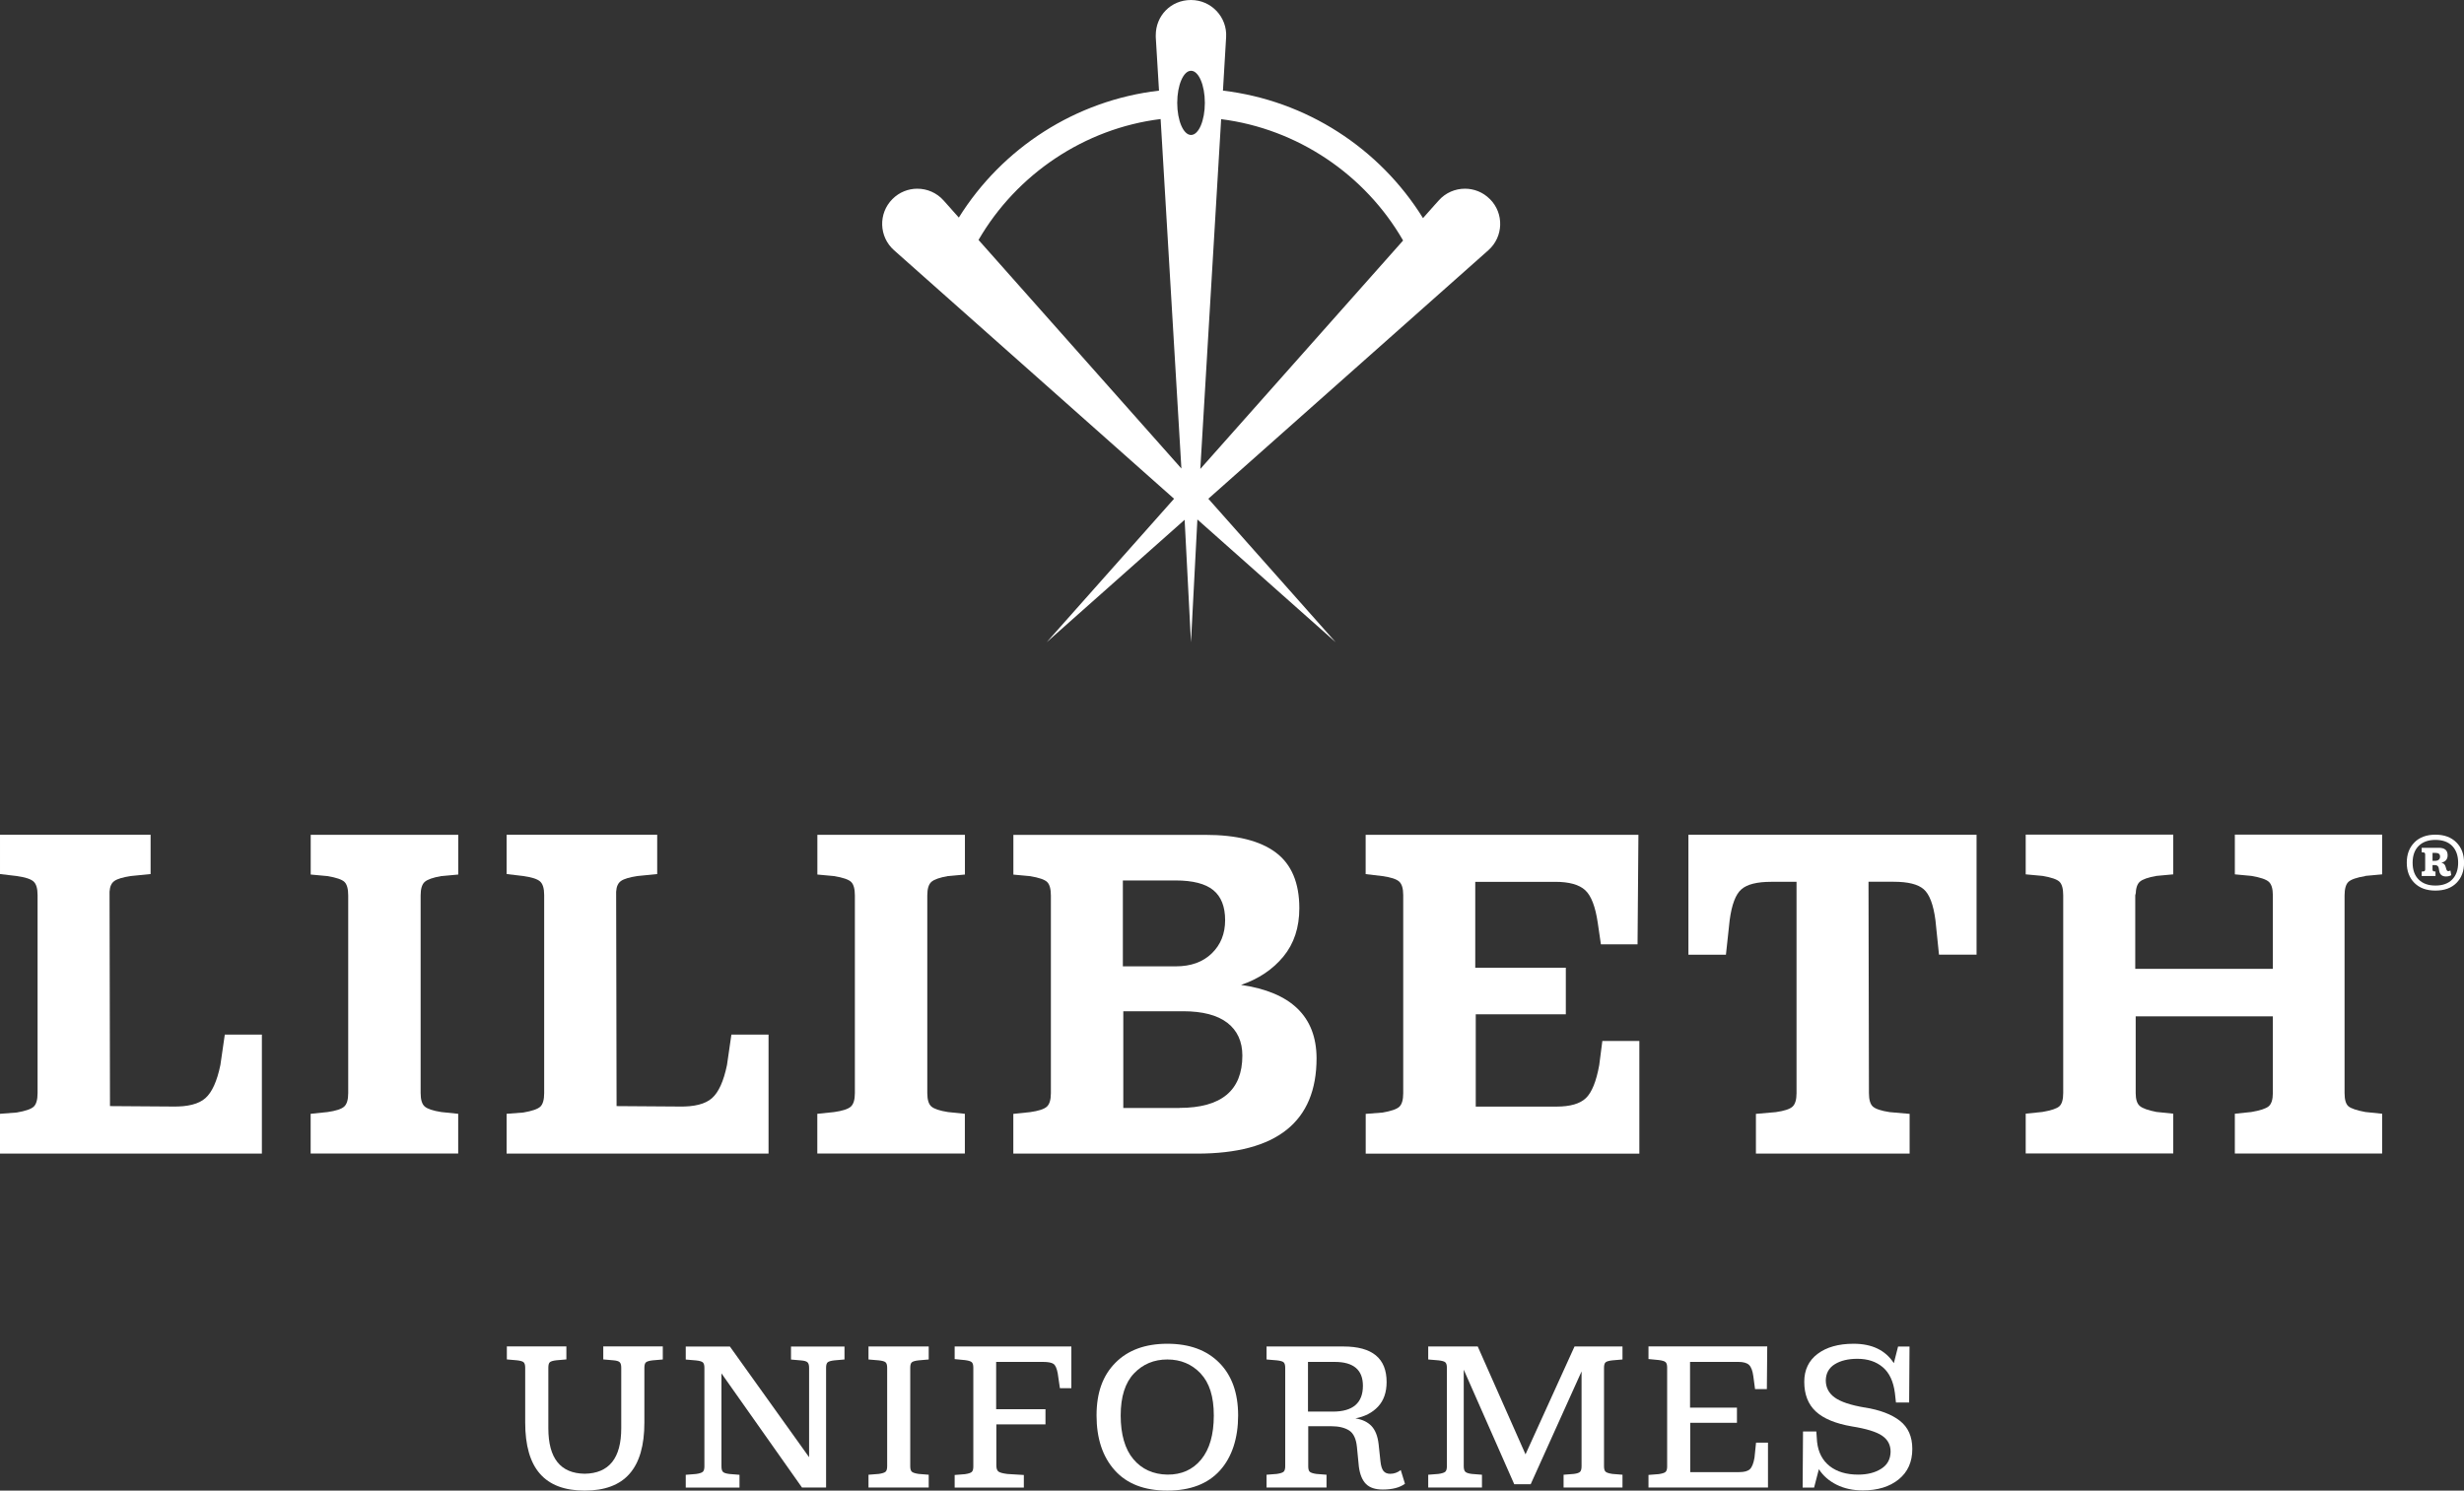 <svg id="Camada_2" data-name="Camada 2" xmlns="http://www.w3.org/2000/svg" viewBox="0 0 396.11 239.66">
  <rect x="0" y="0" width="396.11" height="239.66" fill="#333333" stroke="none"/>
  <defs>
    <style>
      .cls-1 {
        fill: #fff;
      }
    </style>
  </defs>
  <g id="Layer_1" data-name="Layer 1">
    <g>
      <g>
        <path class="cls-1" d="M106.55,216.49v2.09l-1.64.14c-.53.06-.89.17-1.06.31s-.26.44-.26.87v8.83c0,3.67-.79,6.41-2.38,8.22-1.58,1.81-3.99,2.71-7.21,2.71s-5.62-.9-7.2-2.71c-1.58-1.8-2.37-4.55-2.37-8.23v-8.83c0-.43-.09-.72-.26-.87s-.54-.25-1.09-.31l-1.6-.14v-2.09h9.57v2.09l-1.62.14c-.53.06-.88.17-1.04.31s-.24.44-.24.87v9.74c0,4.84,1.95,7.27,5.85,7.32,3.91-.06,5.87-2.5,5.87-7.32v-9.74c0-.43-.09-.72-.26-.88s-.52-.26-1.03-.3l-1.6-.14v-2.09h9.57Z"></path>
        <path class="cls-1" d="M135.76,216.49v2.09l-1.61.14c-.56.06-.92.17-1.09.31s-.26.44-.26.87v19.27h-3.87l-12.95-18.36v14.95c0,.43.08.73.24.89.16.16.51.28,1.05.34l1.61.13v2.06h-8.64v-2.06l1.65-.13c.56-.08.92-.2,1.09-.35.17-.15.26-.44.26-.87v-15.86c0-.43-.09-.72-.26-.87s-.54-.25-1.09-.31l-1.65-.14v-2.09h7.1l12.73,17.79v-14.38c0-.43-.09-.72-.26-.88s-.52-.26-1.03-.3l-1.62-.14v-2.09h8.61Z"></path>
        <path class="cls-1" d="M147.68,218.72c-.56.06-.92.17-1.09.31s-.26.44-.26.87v15.86c0,.43.09.72.26.87.17.15.54.27,1.09.35l1.62.13v2.06h-9.68v-2.06l1.65-.13c.56-.08.92-.2,1.09-.35.17-.15.26-.44.26-.87v-15.86c0-.43-.09-.72-.26-.87s-.54-.25-1.09-.31l-1.65-.14v-2.09h9.68v2.09l-1.62.14Z"></path>
        <path class="cls-1" d="M172.23,216.49v6.7h-1.84l-.35-2.38c-.15-.8-.37-1.3-.68-1.52-.3-.21-.87-.32-1.68-.32h-7.54v7.6h7.93v2.45h-7.9v6.58c0,.49.11.83.34,1s.7.3,1.44.39l2.64.16v2.03h-11.12v-2.03l1.65-.13c.56-.08.92-.2,1.09-.35.17-.15.26-.44.26-.87v-15.92c0-.43-.09-.72-.26-.87-.17-.15-.54-.26-1.09-.33l-1.65-.16v-2.03h18.75Z"></path>
        <path class="cls-1" d="M196.12,236.42c-1.95,2.16-4.76,3.24-8.46,3.24s-6.51-1.09-8.46-3.27c-1.95-2.18-2.92-5.12-2.92-8.81s1.01-6.43,3.03-8.47c2.02-2.04,4.8-3.06,8.35-3.06s6.33,1.02,8.35,3.06c2.02,2.04,3.03,4.86,3.03,8.47s-.97,6.68-2.92,8.84ZM193.01,220.82c-1.42-1.49-3.2-2.24-5.35-2.24s-3.94.75-5.36,2.24-2.14,3.75-2.14,6.76.68,5.42,2.04,7.03c1.36,1.61,3.18,2.44,5.46,2.48,2.28.02,4.09-.79,5.44-2.43,1.35-1.64,2.03-4,2.03-7.07s-.71-5.26-2.12-6.76Z"></path>
        <path class="cls-1" d="M225.18,236.34l.68,2.22c-.84.62-2.03.93-3.57.93-1.19,0-2.08-.29-2.68-.88-.6-.59-.99-1.52-1.16-2.79l-.31-3.16c-.13-1.33-.55-2.22-1.26-2.67s-1.68-.68-2.89-.68h-3.68v6.45c0,.43.08.72.24.87.16.15.51.27,1.05.35l1.65.13v2.06h-9.64v-2.06l1.65-.13c.56-.08.92-.2,1.09-.35.17-.15.26-.44.26-.87v-15.86c0-.43-.09-.72-.26-.87s-.54-.25-1.09-.31l-1.65-.14v-2.09h12.35c4.64,0,6.95,1.9,6.95,5.71,0,1.66-.46,2.97-1.37,3.95-.91.98-2.13,1.61-3.65,1.9,1.11.17,1.97.58,2.59,1.23.61.65.99,1.61,1.14,2.88l.3,2.8c.08.75.25,1.28.5,1.57.25.29.61.43,1.08.43.62,0,1.18-.21,1.7-.61ZM210.27,226.96h4c3.22,0,4.83-1.39,4.83-4.15,0-2.56-1.51-3.84-4.53-3.84h-4.3v7.99Z"></path>
        <path class="cls-1" d="M259.21,218.72c-.56.06-.92.17-1.09.31s-.26.44-.26.87v15.86c0,.43.09.72.26.87.17.15.54.27,1.09.35l1.62.13v2.06h-9.47v-2.06l1.64-.13c.51-.06.85-.18,1.01-.34.16-.16.24-.46.24-.89v-15.25l-8.18,18.14h-2.64l-8.12-18.42v15.53c0,.43.09.73.26.89.17.16.52.28,1.03.34l1.64.13v2.06h-8.64v-2.06l1.65-.13c.56-.08.92-.2,1.09-.35.17-.15.26-.44.26-.87v-15.86c0-.43-.09-.72-.26-.87s-.54-.25-1.09-.31l-1.65-.14v-2.09h7.96l7.68,17.34,7.88-17.34h7.71v2.09l-1.62.14Z"></path>
        <path class="cls-1" d="M282.28,231.95h1.94v7.22h-19.21v-2.03l1.65-.13c.56-.08.92-.2,1.09-.35.17-.15.26-.44.26-.87v-15.92c0-.43-.09-.72-.26-.87-.17-.15-.54-.26-1.09-.33l-1.65-.16v-2.03h19.09l-.06,6.86h-1.9l-.27-2.03c-.12-.92-.36-1.54-.7-1.86-.34-.32-.91-.48-1.71-.48h-7.77v7.35h7.54v2.44h-7.51v7.93h7.87c.8,0,1.37-.15,1.71-.46.34-.31.59-.93.75-1.85l.25-2.42Z"></path>
        <path class="cls-1" d="M299.74,226.29c2.44.39,4.34,1.1,5.67,2.14,1.34,1.04,2.01,2.55,2.01,4.53,0,2.09-.73,3.72-2.19,4.9-1.46,1.18-3.39,1.77-5.77,1.77-1.6,0-3-.31-4.22-.92-1.22-.61-2.17-1.45-2.84-2.49l-.77,2.96h-1.84l.06-9.02h2.14l.12,1.67c.19,1.68.86,2.97,2.02,3.89,1.16.91,2.69,1.37,4.59,1.37,1.48,0,2.71-.31,3.7-.94.99-.62,1.49-1.54,1.51-2.75,0-1.09-.46-1.95-1.37-2.57-.91-.62-2.53-1.12-4.85-1.49-2.62-.45-4.56-1.25-5.8-2.4-1.24-1.15-1.86-2.74-1.86-4.77,0-1.91.71-3.41,2.14-4.49,1.43-1.08,3.36-1.63,5.79-1.63,2.97,0,5.12,1.04,6.47,3.12l.68-2.67h1.84l-.06,9h-2.12l-.17-1.53c-.24-1.87-.89-3.25-1.95-4.15s-2.42-1.35-4.08-1.35c-1.48,0-2.69.29-3.63.87-.94.58-1.43,1.45-1.45,2.6,0,1.14.48,2.06,1.43,2.75.95.69,2.56,1.23,4.81,1.61Z"></path>
      </g>
      <path class="cls-1" d="M239.5,32c-1.1-1.11-2.55-1.66-3.99-1.66-1.56,0-3.11.63-4.23,1.9l-.73.81-.88.99-.91,1.03c-6.98-11.25-18.78-18.92-32.16-20.5l.51-8.58c.2-3.25-2.39-5.99-5.65-5.99s-5.66,2.56-5.66,5.65v.34s.52,8.58.52,8.58c-13.38,1.56-25.18,9.19-32.18,20.41l-.98-1.1-.88-.99-.58-.65c-1.12-1.26-2.67-1.9-4.23-1.9-1.45,0-2.89.55-4,1.66-2.3,2.3-2.19,6.06.25,8.23l45.02,39.96-20.48,23.07,22.18-19.69,1.02,19.69,1.03-19.74,22.23,19.74-20.47-23.07,45.02-39.96c2.43-2.16,2.55-5.93.24-8.23ZM157.31,38.57c6.14-10.58,17.05-17.92,29.27-19.43l3.34,56.19-32.62-36.76ZM191.47,21.7c-1.23,0-2.22-2.31-2.22-5.16s.99-5.16,2.22-5.16,2.22,2.31,2.22,5.16-.99,5.16-2.22,5.16ZM192.96,75.41l3.35-56.25c12.24,1.54,23.14,8.89,29.25,19.51l-32.61,36.74Z"></path>
      <g>
        <path class="cls-1" d="M36.14,166.34h5.96v19.13H0v-6.39l2.7-.21c1.4-.24,2.3-.55,2.72-.94.41-.39.62-1.12.62-2.18v-31.85c0-1.06-.22-1.79-.66-2.18-.44-.39-1.33-.68-2.68-.87l-2.7-.32v-6.32h24.21v6.32l-3.19.32c-1.25.19-2.13.45-2.61.78-.49.33-.75.91-.8,1.74l.07,34.47,10.05.07c2.46.05,4.22-.4,5.29-1.35,1.07-.95,1.87-2.72,2.41-5.33l.71-4.9Z"></path>
        <path class="cls-1" d="M70.96,140.85c-1.35.24-2.24.55-2.68.94-.44.39-.66,1.12-.66,2.18v31.77c0,1.06.22,1.79.66,2.17.44.38,1.33.68,2.68.89l2.7.28v6.39h-23.72v-6.39l2.7-.28c1.35-.19,2.24-.48,2.68-.87.44-.39.66-1.12.66-2.18v-31.77c0-1.06-.2-1.79-.6-2.18-.4-.39-1.31-.7-2.73-.94l-2.7-.25v-6.39h23.72v6.39l-2.7.25Z"></path>
        <path class="cls-1" d="M117.59,166.34h5.96v19.13h-42.11v-6.39l2.7-.21c1.4-.24,2.3-.55,2.72-.94.41-.39.62-1.12.62-2.18v-31.85c0-1.06-.22-1.79-.66-2.18-.44-.39-1.33-.68-2.68-.87l-2.7-.32v-6.32h24.21v6.32l-3.19.32c-1.25.19-2.13.45-2.61.78-.49.33-.75.91-.8,1.74l.07,34.47,10.05.07c2.46.05,4.22-.4,5.29-1.35,1.07-.95,1.87-2.72,2.41-5.33l.71-4.9Z"></path>
        <path class="cls-1" d="M152.41,140.85c-1.35.24-2.24.55-2.68.94-.44.39-.66,1.12-.66,2.18v31.77c0,1.06.22,1.79.66,2.17.44.38,1.33.68,2.68.89l2.7.28v6.39h-23.72v-6.39l2.7-.28c1.35-.19,2.24-.48,2.68-.87.44-.39.66-1.12.66-2.18v-31.77c0-1.06-.2-1.79-.6-2.18-.4-.39-1.31-.7-2.73-.94l-2.7-.25v-6.39h23.72v6.39l-2.7.25Z"></path>
        <path class="cls-1" d="M199.47,158.35c8.09,1.16,12.15,5.09,12.18,11.79,0,10.22-6.4,15.34-19.21,15.34h-29.54v-6.39l2.7-.28c1.35-.19,2.24-.48,2.68-.87.44-.39.66-1.12.66-2.18v-31.77c0-1.06-.2-1.79-.6-2.18-.4-.39-1.31-.7-2.73-.94l-2.7-.25v-6.39h30.85c5.04,0,8.82.95,11.34,2.84,2.52,1.89,3.78,4.88,3.78,8.95,0,3.1-.85,5.69-2.56,7.77-1.71,2.08-3.99,3.61-6.85,4.58ZM194.8,153.29c1.43-1.38,2.15-3.17,2.15-5.34s-.63-3.79-1.9-4.83c-1.27-1.04-3.3-1.56-6.09-1.56h-8.45v13.81h8.52c2.41,0,4.34-.69,5.77-2.08ZM189.6,178.13c6.74,0,10.12-2.8,10.12-8.41,0-2.27-.81-4.03-2.41-5.27-1.61-1.24-3.99-1.86-7.14-1.86h-9.59v15.55h9.02Z"></path>
        <path class="cls-1" d="M257.58,167.37h5.96v18.11h-43.99v-6.39l2.7-.21c1.4-.24,2.3-.55,2.71-.94.41-.39.62-1.12.62-2.18v-31.85c0-1.06-.22-1.79-.66-2.18-.44-.39-1.33-.68-2.68-.87l-2.7-.32v-6.32h43.85l-.14,17.61h-5.89l-.5-3.41c-.38-2.63-1.05-4.39-2.02-5.29-.97-.9-2.58-1.35-4.83-1.35h-12.85v13.81h14.56v7.49h-14.48v14.84h12.96c2.23,0,3.81-.46,4.76-1.38.95-.92,1.66-2.69,2.13-5.29l.5-3.87Z"></path>
        <path class="cls-1" d="M271.42,134.21h46.33v19.28h-6.04l-.57-5.54c-.33-2.51-.96-4.17-1.88-4.97-.92-.81-2.53-1.21-4.83-1.21h-4.05l.07,34.05v-.07c0,1.06.21,1.79.64,2.17.43.38,1.32.68,2.7.89l3.2.28v6.39h-24.71v-6.39l3.19-.28c1.35-.19,2.24-.48,2.68-.87.44-.39.66-1.12.66-2.18v-33.98h-4.08c-2.27,0-3.87.4-4.79,1.21-.92.8-1.55,2.46-1.88,4.97l-.6,5.54h-6.03v-19.28Z"></path>
        <path class="cls-1" d="M380.25,140.85c-1.4.24-2.3.55-2.72.94-.41.39-.62,1.12-.62,2.18v31.77c0,1.06.21,1.78.62,2.13s1.32.66,2.72.92l2.7.28v6.39h-23.68v-6.39l2.66-.28c1.4-.24,2.32-.54,2.77-.91.45-.37.68-1.08.68-2.15v-12.32h-22.05v12.32c0,1.02.22,1.72.66,2.09.44.38,1.33.7,2.68.96l2.7.28v6.39h-23.72v-6.39l2.7-.28c1.4-.24,2.3-.54,2.71-.91s.62-1.08.62-2.15v-31.77c0-1.06-.2-1.79-.6-2.18-.4-.39-1.31-.7-2.73-.94l-2.7-.25v-6.39h23.72v6.39l-2.7.25c-1.35.24-2.24.55-2.68.94-.44.39-.66,1.12-.66,2.18l-.07-.39v12.21h22.12v-11.82c0-1.06-.22-1.79-.66-2.18-.44-.39-1.37-.7-2.79-.94l-2.66-.25v-6.39h23.68v6.39l-2.7.25Z"></path>
      </g>
      <path class="cls-1" d="M388.14,135.44c.82-.82,1.95-1.24,3.37-1.24s2.54.41,3.37,1.24c.83.82,1.24,1.91,1.24,3.27s-.41,2.44-1.23,3.26c-.82.82-1.95,1.22-3.38,1.22s-2.54-.41-3.36-1.22c-.82-.82-1.24-1.9-1.24-3.26s.41-2.44,1.24-3.27ZM388.82,141.41c.65.65,1.55.97,2.7.97s2.05-.32,2.69-.97c.64-.65.96-1.55.96-2.7s-.32-2.05-.96-2.7c-.64-.65-1.54-.97-2.69-.97s-2.05.32-2.7.97c-.65.65-.97,1.55-.97,2.7s.32,2.05.97,2.7ZM393.58,140.07c.08,0,.2-.04.35-.11l.13.75c-.23.14-.52.21-.85.21-.63,0-.99-.31-1.09-.93l-.08-.45c-.07-.3-.28-.45-.61-.45h-.38v.69c0,.18.07.29.21.32l.27.03v.72h-2.22v-.72l.34-.03c.15-.03.22-.14.22-.32v-2.4c0-.18-.07-.29-.22-.32l-.34-.03v-.72h2.75c.95,0,1.42.4,1.42,1.2,0,.64-.34,1.04-1.01,1.2.38.07.61.31.7.7l.09.3c.06.23.17.35.32.35ZM391.39,138.41c.58,0,.87-.23.87-.69,0-.4-.24-.59-.73-.59h-.48v1.28h.34Z"></path>
    </g>
  </g>
</svg>